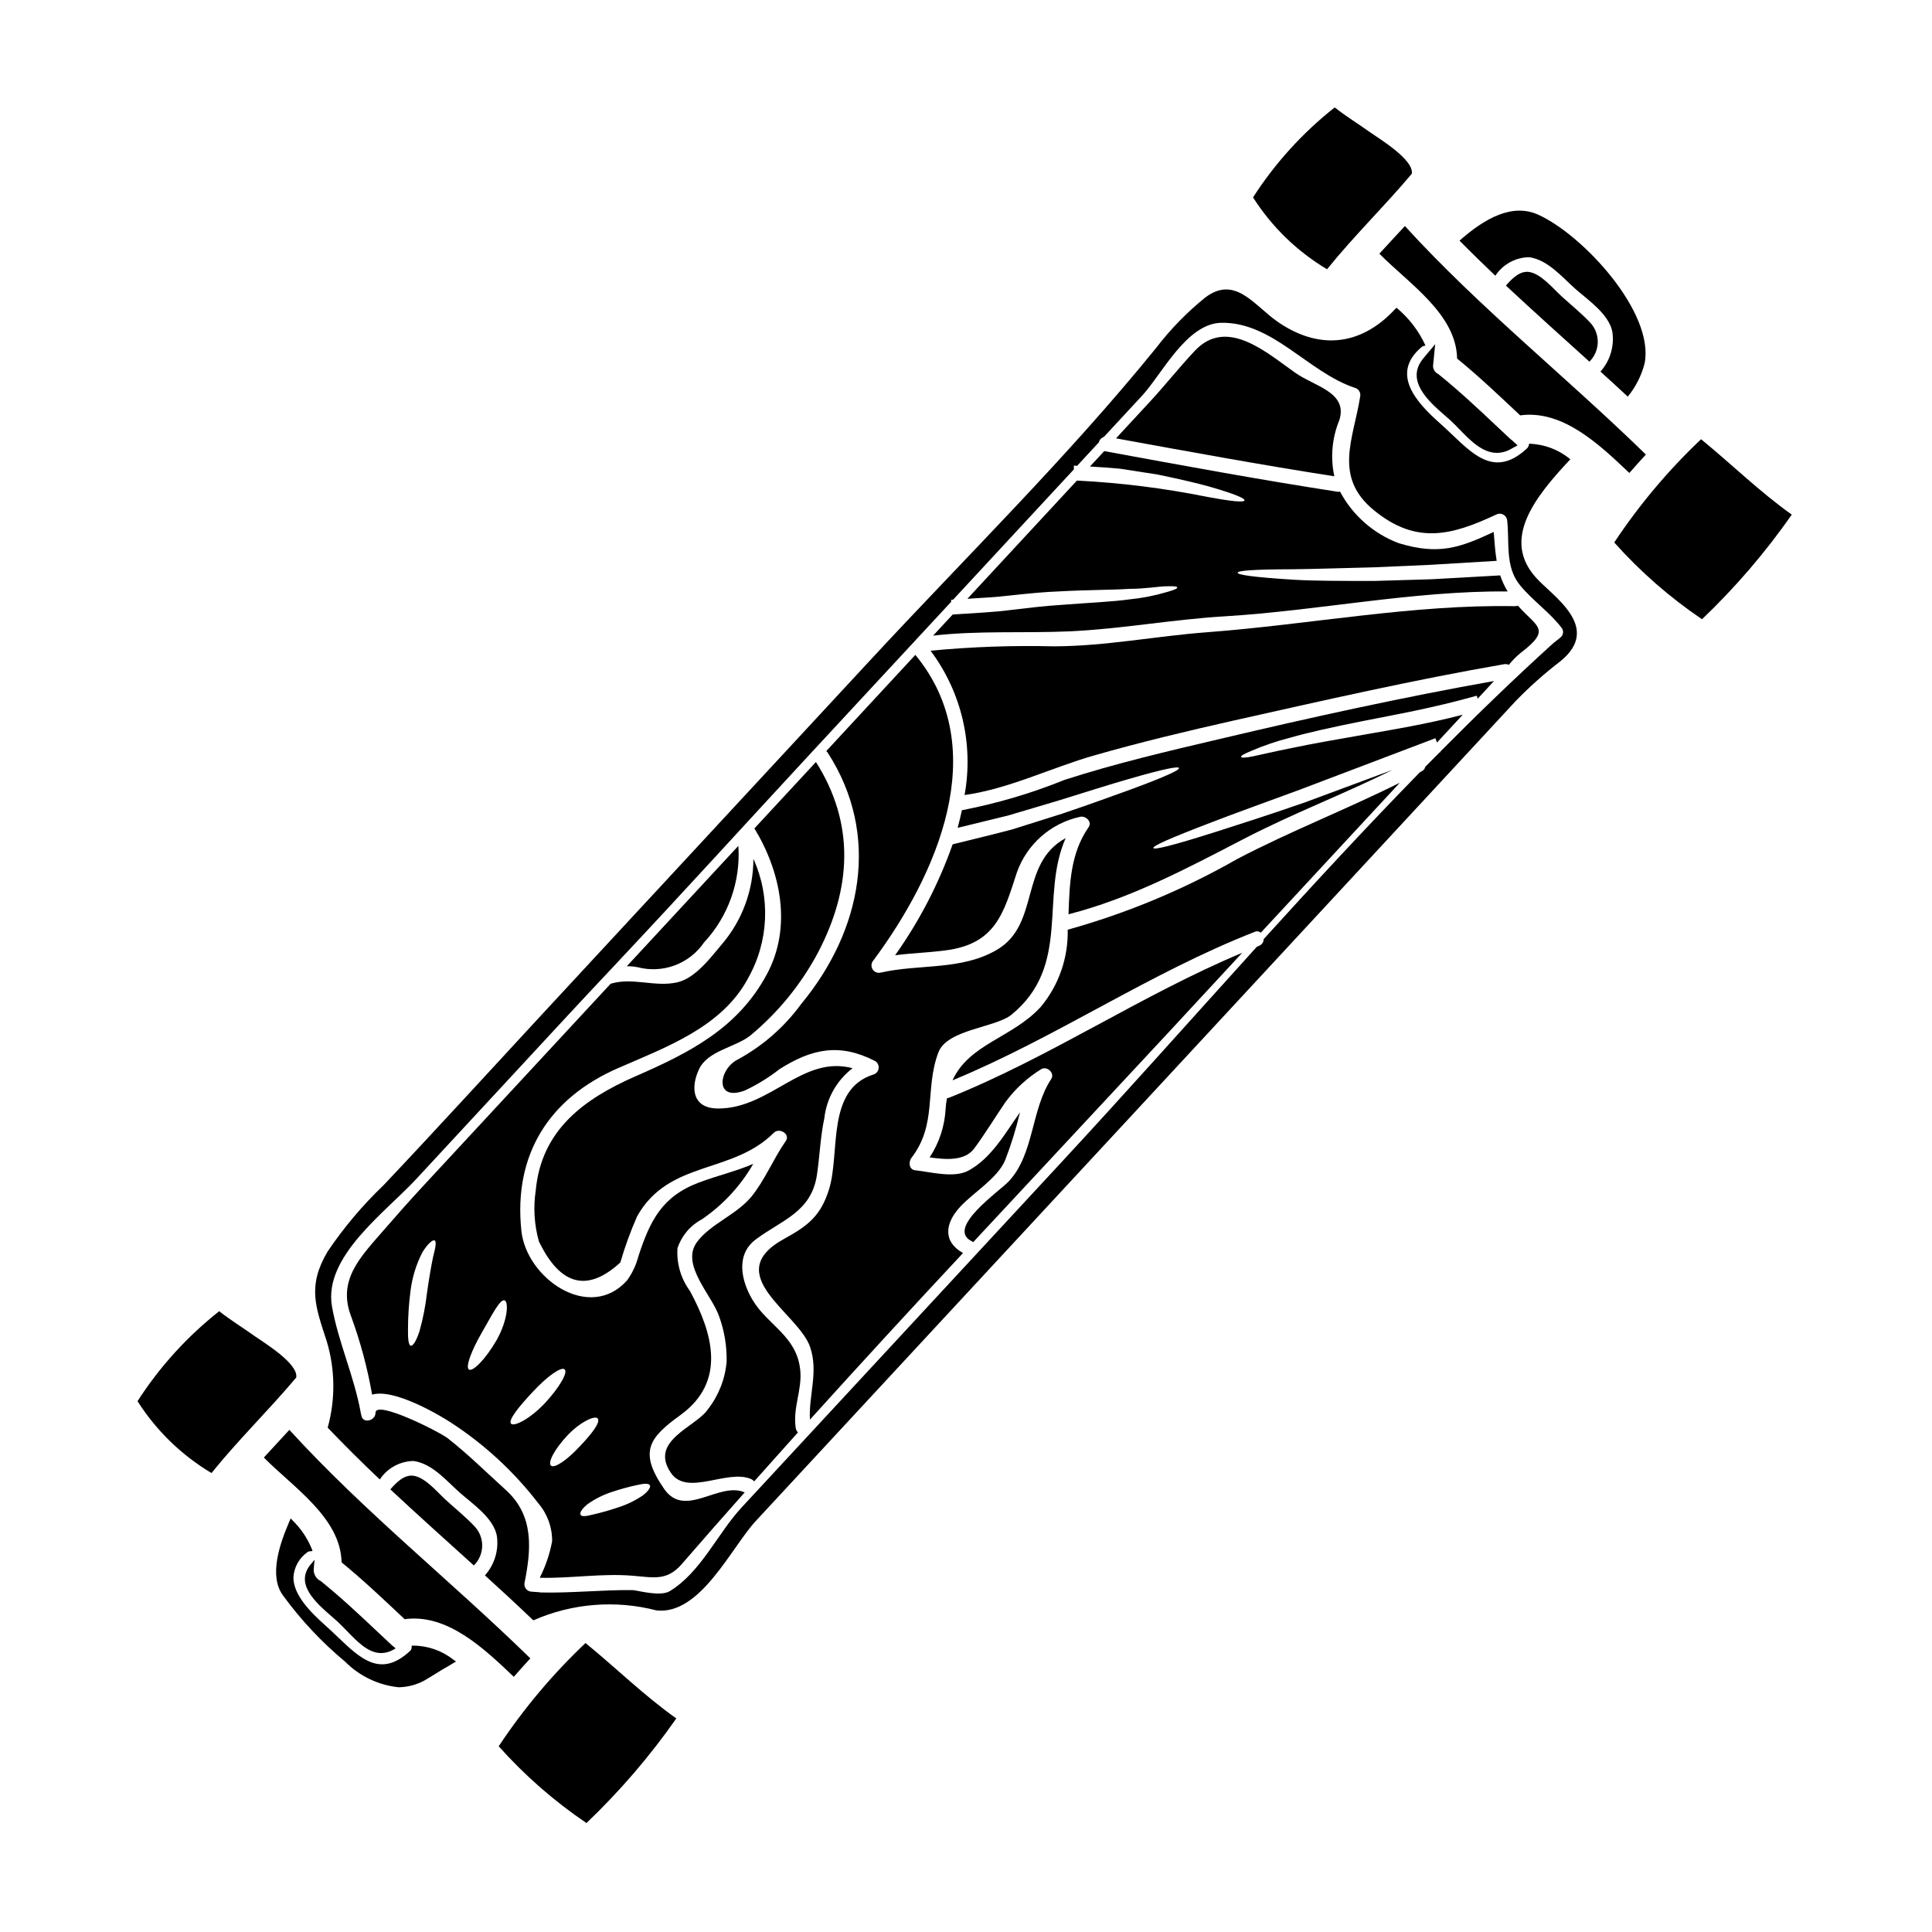 <?xml version="1.0" encoding="UTF-8"?>
<!-- Uploaded to: ICON Repo, www.svgrepo.com, Generator: ICON Repo Mixer Tools -->
<svg fill="#000000" width="800px" height="800px" version="1.1" viewBox="144 144 512 512" xmlns="http://www.w3.org/2000/svg">
 <g>
  <path d="m253.55 580.11-0.461 0.023v0.465c-0.008 0.355-0.16 0.688-0.426 0.926-7.762 7.172-13.035 2.137-19.145-3.691-1.023-0.977-2.059-1.969-3.125-2.918-4.293-3.801-8.66-8.312-8.637-12.926h0.004c0.16-2.609 1.473-5.012 3.582-6.555 0.238-0.203 0.535-0.32 0.848-0.332l0.633-0.055-0.211-0.602c-1.156-2.824-2.879-5.379-5.066-7.504l-0.516-0.543-0.297 0.684c-2.57 5.949-5.555 14.457-1.777 19.68 4.766 6.535 10.316 12.453 16.531 17.625 3.801 3.82 8.809 6.207 14.172 6.758 2.758-0.047 5.453-0.863 7.773-2.363l0.395-0.242c2.07-1.277 4.211-2.598 6.344-3.82l0.672-0.395-0.633-0.445c-3.027-2.422-6.785-3.75-10.66-3.769z"/>
  <path d="m227.21 558.94 0.168-1.605-1.035 1.238c-4.328 5.191 1.387 10.172 5.562 13.805 0.484 0.426 0.957 0.832 1.391 1.223 0.867 0.789 1.742 1.695 2.594 2.574 2.812 2.91 5.703 5.902 9.121 5.902v0.004c1.137-0.016 2.25-0.324 3.238-0.895l0.594-0.328-0.496-0.461v0.004c-0.074-0.07-0.156-0.133-0.242-0.188-0.051-0.027-0.094-0.059-0.137-0.098-1.273-1.184-2.543-2.375-3.805-3.57-4.816-4.543-9.805-9.234-15.141-13.535-1.371-0.656-2.125-2.16-1.832-3.652v-0.238c0-0.082 0.02-0.129 0.02-0.18z"/>
  <path d="m468.43 307.34c24.969-1.504 50.055-6.809 75.105-6.602-0.809-1.34-1.469-2.766-1.965-4.254-6.637 0.395-12.691 0.703-18.203 1.023-5.562 0.176-10.586 0.312-15.113 0.449-9.027 0-16.105 0-21.465-0.328-10.773-0.676-14.812-1.301-14.797-1.852 0.016-0.551 4.129-0.898 14.836-0.918 5.344-0.055 12.355-0.305 21.359-0.516 4.488-0.207 9.473-0.418 14.992-0.664 5.312-0.332 11.129-0.66 17.453-1.051-0.395-2.383-0.555-4.844-0.789-7.656-8.762 4.094-14.449 6.246-25.137 2.984l0.004 0.004c-6.68-2.504-12.219-7.359-15.574-13.652-0.199 0.027-0.395 0.031-0.594 0.02-20.688-3.191-41.328-6.996-61.91-10.781l-1.27 1.375-2.516 2.711c2.824 0.168 5.512 0.344 7.981 0.582 3.672 0.559 6.953 1.078 9.938 1.539 5.867 1.211 10.426 2.273 13.836 3.231 6.82 1.969 9.332 3.109 9.203 3.629-0.129 0.52-2.859 0.371-9.84-0.934v0.004c-11.398-2.297-22.957-3.746-34.57-4.328l-29.027 31.328c3.988-0.242 7.723-0.441 11.281-0.871 4.769-0.512 9.09-0.953 13.043-1.086 7.871-0.43 13.898-0.363 18.5-0.668 4.606-0.027 7.695-0.641 9.758-0.684s2.969 0 3.035 0.293c0.066 0.293-0.746 0.652-2.734 1.227l-0.004-0.004c-3.211 0.961-6.508 1.609-9.84 1.941-4.656 0.656-10.801 0.891-18.5 1.496-3.84 0.238-8.137 0.734-12.887 1.305-4.606 0.633-9.887 0.82-15.547 1.219l-5.188 5.598c12.074-1.383 24.066-0.605 36.172-1.137 13.73-0.629 27.258-3.152 40.973-3.973z"/>
  <path d="m269.62 548.35c-2.344-2.453-4.988-4.582-7.508-6.883-2.215-2.016-5.348-5.902-8.539-6.379-2.363-0.336-4.434 1.641-6.129 3.621 7.301 6.801 14.727 13.465 22.129 20.152l0.004-0.004c1.406-1.383 2.199-3.273 2.207-5.246 0.008-1.973-0.77-3.867-2.164-5.262z"/>
  <path d="m498.95 255.32c2.246-7.363-6.379-8.824-11.645-12.496-7.398-5.152-18.133-14.992-26.688-5.836-4.164 4.418-7.871 9.164-12.012 13.613l-8.855 9.57c19.262 3.504 38.527 7.047 57.859 10.051-1.078-4.988-0.609-10.188 1.34-14.902z"/>
  <path d="m276.16 606.78c6.883 7.715 14.695 14.551 23.258 20.344 8.836-8.426 16.812-17.711 23.809-27.719-8.527-6.051-15.973-13.383-24.059-19.984-8.684 8.215-16.402 17.395-23.008 27.359z"/>
  <path d="m495.68 215.36c7.086-8.805 15.195-16.668 22.461-25.312 0.629-3.707-8.66-9.309-11.09-11.02-3.051-2.188-6.371-4.199-9.336-6.559-8.488 6.695-15.801 14.75-21.648 23.84 4.957 7.797 11.676 14.32 19.613 19.051z"/>
  <path d="m234.52 558.04c5.82 4.754 11.254 9.926 16.715 15.062 11.312-1.555 21.09 7.824 28.926 15.27 1.449-1.641 2.898-3.281 4.383-4.887-20.98-20.504-44.047-38.828-63.859-60.559-2.246 2.465-4.516 4.871-6.762 7.336 7.777 7.891 20.375 15.973 20.598 27.777z"/>
  <path d="m549.25 212.16c5.019 0.711 8.809 5.394 12.395 8.539 3.277 2.863 8.707 6.547 9.645 11.211l-0.004-0.004c0.574 3.816-0.578 7.691-3.148 10.57 2.445 2.191 4.828 4.406 7.238 6.637 2.121-2.59 3.648-5.613 4.473-8.855 2.621-13.477-16.332-33.988-28.203-39.359-6.844-3.109-14.137 0.926-20.859 6.875 3.106 3.148 6.297 6.25 9.492 9.297v0.004c1.988-3.027 5.352-4.867 8.973-4.914z"/>
  <path d="m509.55 211.23c7.766 7.906 20.383 15.977 20.594 27.785 5.82 4.754 11.254 9.926 16.719 15.062 11.312-1.555 21.086 7.824 28.926 15.266 1.449-1.637 2.898-3.277 4.383-4.883-20.984-20.504-44.051-38.828-63.863-60.559-2.246 2.445-4.527 4.867-6.758 7.328z"/>
  <path d="m557.75 222.45c-2.211-2.016-5.348-5.902-8.535-6.379-2.363-0.336-4.438 1.641-6.129 3.621 7.297 6.801 14.719 13.465 22.125 20.152 1.406-1.387 2.203-3.273 2.211-5.246 0.008-1.973-0.77-3.867-2.164-5.266-2.344-2.449-4.984-4.582-7.508-6.883z"/>
  <path d="m330.57 393.77c6.441-6.914 9.738-16.184 9.105-25.613l-29.562 31.902c0.953-0.008 1.91 0.078 2.848 0.258 3.254 0.859 6.691 0.691 9.844-0.48 3.152-1.176 5.867-3.293 7.766-6.066z"/>
  <path d="m211.43 498.04c-3.051-2.188-6.371-4.199-9.336-6.559v0.004c-8.488 6.691-15.805 14.75-21.648 23.84 4.953 7.793 11.664 14.316 19.598 19.051 7.086-8.805 15.195-16.668 22.457-25.312 0.648-3.707-8.648-9.309-11.07-11.023z"/>
  <path d="m521.23 238.92c-4.949 5.93 1.445 11.496 5.672 15.18l1.379 1.211c0.855 0.789 1.695 1.648 2.547 2.527 2.754 2.824 5.984 6.18 9.875 6.18 1.285-0.016 2.547-0.359 3.66-1.004l1.805-0.988-1.52-1.395 0.004 0.004c-0.113-0.105-0.238-0.195-0.371-0.273l-3.801-3.566c-4.832-4.555-9.84-9.262-15.352-13.695v0.004c-0.984-0.461-1.523-1.535-1.312-2.602l0.523-5.293z"/>
  <path d="m426.95 390.38c0.172 7.461-2.367 14.734-7.148 20.469-7.539 8.215-18.926 9.734-23.383 19.453 27.523-11.387 52.27-28.473 80.055-39.336v-0.004c0.543-0.266 1.191-0.184 1.648 0.215l36.852-39.754c-14.168 7.086-29.016 12.844-43.09 20.215-14.145 8.082-29.238 14.379-44.934 18.742z"/>
  <path d="m426.1 350.68c-8.781 3.555-17.887 6.246-27.188 8.039-0.328 1.574-0.727 3.125-1.129 4.668 4.785-1.176 9.246-2.266 13.383-3.269 4.844-1.441 9.219-2.754 13.176-3.914 7.871-2.438 14.023-4.406 18.746-5.746 9.492-2.754 13.195-3.434 13.359-2.922 0.164 0.512-3.234 2.148-12.469 5.562-4.633 1.668-10.688 3.91-18.531 6.547-3.969 1.258-8.379 2.648-13.238 4.172-4.762 1.266-10.039 2.519-15.742 3.938l-0.004-0.004c-3.695 10.461-8.824 20.355-15.246 29.402 4.402-0.57 8.816-0.703 13.258-1.277 13.383-1.688 15.477-9.801 19.008-20.664 2.644-7.473 8.965-13.043 16.707-14.734 1.457-0.395 3.344 1.254 2.293 2.754-4.82 6.93-5.031 15.012-5.312 23.059 16.465-4.203 31.348-12.137 46.387-19.938 12.867-6.691 26.473-11.863 39.438-18.309-8.828 3.285-16.555 6.141-23.258 8.629-9.84 3.414-17.598 5.883-23.496 7.766-11.809 3.75-16.402 4.824-16.59 4.297-0.191-0.527 4.117-2.504 15.684-6.91 5.758-2.227 13.383-4.969 23.117-8.547 9.738-3.688 21.582-8.195 35.938-13.641l0.43 1.145 2.363-2.559 4.461-4.812c-9.98 2.57-18.539 3.938-25.66 5.195-8.266 1.438-14.664 2.566-19.527 3.602-4.863 0.957-8.172 1.762-10.328 2.215s-3.148 0.434-3.238 0.16 0.746-0.789 2.777-1.617h-0.004c3.289-1.406 6.684-2.559 10.152-3.445 4.848-1.398 11.285-2.82 19.516-4.465 8.23-1.641 18.281-3.371 30.039-6.691l0.23 0.789 4.328-4.68c-24.344 4.328-48.707 9.688-72.727 15.375-13.781 3.231-27.574 6.465-41.102 10.832z"/>
  <path d="m398.58 463.68c3.508-3.746 9.637-7.332 11.758-12.113v-0.004c1.617-4.164 2.941-8.441 3.969-12.789-4.055 5.754-7.574 12.117-13.617 15.426-3.863 2.137-10.234 0.336-14.168-0.066-1.625-0.16-1.793-2.199-1.023-3.223 7.027-9.113 3.473-18.23 7.188-28.027 2.332-6.117 15.141-6.531 19.379-9.988 15.926-13.043 7.453-31.188 14.348-46.785-12.406 6.754-6.633 22.898-18.312 29.648-9.375 5.445-20.371 3.668-30.641 5.977l-0.008-0.004c-0.844 0.238-1.738-0.109-2.203-0.852-0.465-0.742-0.383-1.699 0.199-2.352 16.621-22.34 31.805-55.891 11.129-80.98l-23.617 25.504c0.137 0.105 0.262 0.23 0.363 0.371 14.137 21.836 9.117 47.184-7.008 66.652-4.43 6.078-10.16 11.094-16.766 14.684-5.117 2.516-6.363 11.391 1.969 8.18l-0.004-0.004c3.215-1.523 6.254-3.402 9.055-5.594 8.602-5.453 15.934-6.961 25.258-2.195v-0.004c0.695 0.375 1.098 1.125 1.027 1.91-0.07 0.785-0.605 1.453-1.355 1.695-12.594 3.938-8.816 20.59-11.75 30.27-2.176 7.141-5.559 9.793-11.969 13.301-17.148 9.445 3.957 19.68 6.934 28.734 2.207 6.625-0.422 12.594-0.078 19.168 13.41-14.832 26.934-29.555 40.578-44.16-5.359-2.949-4.887-7.906-0.633-12.379z"/>
  <path d="m394.96 435.03c-0.18 0.91-0.301 1.832-0.355 2.758-0.234 4.613-1.699 9.078-4.242 12.934 4.184 0.578 9.273 1.066 11.832-2.387 2.945-3.984 5.477-8.207 8.266-12.273 2.539-3.457 5.719-6.394 9.363-8.656 1.527-1.07 3.832 0.922 2.754 2.551-5.348 8.074-4.512 19.93-11.242 27.109-2.481 2.637-16.926 12.512-9.715 15.926h0.004c0.102 0.051 0.191 0.121 0.262 0.211 17.141-18.422 34.285-36.832 51.438-55.238l19.883-21.473c-26.684 11.172-50.773 27.602-77.672 38.41-0.184 0.066-0.379 0.113-0.574 0.129z"/>
  <path d="m551.12 297.16c-9.082-10.012-0.906-20.902 9.031-31.438h0.004c-3.082-2.566-6.934-4.019-10.941-4.133-0.012 0.484-0.219 0.945-0.578 1.273-9.445 8.746-15.5 0-22.938-6.594-6.219-5.512-13.328-13.129-5.047-20.227 0.316-0.266 0.711-0.426 1.125-0.449-1.77-3.887-4.402-7.32-7.699-10.043-0.922 0.957-1.789 1.855-2.59 2.566-9.055 8.07-19.367 7.797-28.969 1.105-6.207-4.328-11.215-12.383-19.148-6.348-4.812 3.887-9.148 8.336-12.914 13.242-23.461 28.961-50.453 55.441-75.777 82.777l-86.637 93.492c-14.125 15.246-28.117 30.609-42.379 45.691-5.559 5.312-10.531 11.203-14.832 17.574-5.418 9.148-3.238 14.609-0.254 23.766 2.254 7.465 2.344 15.418 0.262 22.934 4.492 4.695 9.098 9.27 13.812 13.723 1.992-3.019 5.352-4.852 8.969-4.891 5.023 0.711 8.812 5.394 12.398 8.539 3.277 2.863 8.707 6.547 9.641 11.211v-0.004c0.574 3.816-0.578 7.688-3.148 10.566 4.348 3.938 8.594 7.871 12.82 11.914 10.281-4.523 21.793-5.449 32.668-2.625 11.621 1.25 19.75-16.637 26.316-23.727l34.52-37.25 65.645-70.816 67.648-73.008 33.598-36.258c3.676-3.781 7.621-7.289 11.809-10.496 11.094-9.008-1.969-17.137-6.414-22.07zm6.551 15.652c-0.73 0.672-1.574 1.219-2.305 1.879-10.121 9.195-19.984 18.727-29.656 28.477l0.062 0.125c-0.109 0.039-0.199 0.098-0.293 0.121-1.258 1.246-2.523 2.527-3.762 3.789h-0.004c-0.113 0.516-0.457 0.953-0.934 1.184-0.16 0.098-0.324 0.16-0.488 0.262-14.082 14.395-27.82 29.258-41.402 44.223v-0.004c0 0.809-0.512 1.531-1.273 1.797l-0.547 0.242c-17.293 19.086-34.402 38.352-51.75 57.07l-71.555 77.238-13.188 14.23c-6.441 6.953-10.777 17.145-19.059 22.215-2.613 1.594-8.766-0.277-9.945-0.27-8.129-0.074-16.203 0.824-24.336 0.633l-0.168-0.051c-0.699-0.047-1.387-0.109-2.09-0.156-0.598 0.012-1.168-0.25-1.551-0.711-0.383-0.457-0.535-1.066-0.418-1.652 1.734-8.691 2.625-17.711-4.914-24.547-5.043-4.562-10.098-9.57-15.453-13.754-2.184-1.703-19.113-10.254-19.129-6.754 0 2.137-3.371 2.988-3.75 0.715-0.043-0.219-0.105-0.422-0.133-0.621v0.004c-0.059-0.094-0.082-0.203-0.066-0.312-1.766-9.59-5.945-18.609-7.59-27.98-2.305-13.184 14.125-24.902 22.289-33.707l22.746-24.551c10.145-10.945 20.246-21.926 30.469-32.762 17.484-18.598 34.242-37.059 51.527-55.723l37.059-39.977v-0.535c0.18 0 0.348-0.031 0.531-0.039 10.66-11.496 21.32-23.004 31.988-34.52v-1.012c0.297 0.023 0.574 0.031 0.871 0.059l3.965-4.281 1.789-1.93c0.164-0.676 0.664-1.219 1.324-1.434l10.16-10.965c5.188-5.598 11.75-19.113 20.941-19.285 13.625-0.262 23.02 13.09 35.355 17.211 1.039 0.246 1.691 1.277 1.473 2.32-1.766 11.254-7.227 21.281 3.672 30.172 11.09 9.055 20.379 6.746 32.316 1.148l-0.004 0.004c0.594-0.336 1.316-0.348 1.922-0.027 0.602 0.316 1 0.922 1.051 1.602 0.66 5.723-0.625 12.172 3.356 17.066 3.406 4.184 7.957 7.199 11.164 11.48 0.473 0.73 0.359 1.695-0.27 2.293z"/>
  <path d="m594.8 260.4c-8.684 8.219-16.402 17.398-23.008 27.359 6.883 7.719 14.695 14.555 23.258 20.348 8.832-8.426 16.805-17.715 23.793-27.723-8.512-6.051-15.961-13.379-24.043-19.984z"/>
  <path d="m546.26 304.51c-0.227 0.074-0.461 0.121-0.699 0.137-27.055-0.535-54.66 4.879-81.672 6.902-13.543 1.016-26.934 3.699-40.539 3.734v0.004c-10.926-0.27-21.859 0.117-32.742 1.156 8.195 10.941 11.461 24.797 9.012 38.246 11.809-1.645 22.98-7.25 34.379-10.504 12.121-3.465 24.359-6.398 36.656-9.172 23.867-5.332 47.895-10.836 71.984-14.996 0.414-0.07 0.844-0.012 1.223 0.172 0.953-1.199 2.039-2.293 3.231-3.254 8.246-6.281 4.098-6.789-0.832-12.426z"/>
  <path d="m356.07 507.06c-0.934-9.031-8.5-11.715-12.594-18.5-2.988-4.938-4.68-12.039 0.859-16.137 6.953-5.168 14.672-7.211 16.16-17.055 0.746-4.988 0.906-10.137 1.969-15.059h-0.004c0.594-5.242 3.297-10.012 7.477-13.223-13.277-3.543-21.801 10.691-35.605 10.68-6.856 0-7.375-5.449-5.117-10.344 2.312-5.066 9.84-5.867 13.754-9.098 7.332-6.102 13.402-13.574 17.871-22 8.809-16.902 9.781-34.004-0.609-50.383l-16.305 17.594c7.019 11.547 10.023 26.16 3.293 38.672-7.711 14.336-20.496 20.773-34.867 27.051-13.52 5.93-24.891 14.168-26.371 30.195v0.004c-0.684 4.512-0.402 9.117 0.828 13.512 5.664 11.746 12.859 13.609 21.594 5.594h-0.004c1.211-4.176 2.699-8.266 4.453-12.242 8.406-14.957 25.125-11.055 36.211-22.113 1.488-1.492 4.492 0.367 3.148 2.219-3.285 4.695-5.512 10.348-9.133 14.762-3.984 4.797-10.914 7.215-14.414 12.031-4.328 5.988 3.996 13.961 5.926 19.68h0.004c1.383 3.832 2.051 7.887 1.969 11.961-0.398 4.586-2.113 8.961-4.941 12.594-3.148 4.723-15.742 8.301-9.805 16.902 4.367 6.32 14.977-1.18 21.312 1.641h0.004c0.285 0.137 0.531 0.344 0.719 0.598 3.871-4.328 7.723-8.66 11.613-12.988-0.297-0.305-0.496-0.688-0.578-1.102-0.852-5.434 1.734-10.141 1.184-15.445z"/>
  <path d="m320.01 538.58c-6.863-9.91-3.965-13.578 4.328-19.59 12.32-8.926 8.473-21.828 2.508-32.863-2.406-3.269-3.578-7.285-3.305-11.336 1.078-3.289 3.391-6.035 6.453-7.652 5.594-3.812 10.254-8.844 13.629-14.711-4.496 1.969-9.32 3.047-14.391 4.953-9.809 3.691-12.988 10.133-16.078 19.648h0.004c-0.598 2.266-1.609 4.402-2.984 6.297-9.961 11.133-26.68-0.559-28.004-13.152-2.133-20.23 7.359-35.148 25.656-43.125 12.594-5.512 27.434-10.793 34.387-23.734h-0.004c5.527-9.734 6.066-21.523 1.449-31.719 0.004 8.254-2.926 16.246-8.266 22.539-2.984 3.523-7.086 9.117-11.941 10.207-5.938 1.312-11.719-1.383-17.531 0.336-0.02 0.02-0.039 0-0.074 0l-26.891 29.016-22.766 24.555c-3.734 4.031-7.391 8.168-10.992 12.324-5.902 6.785-11.734 12.812-8.168 22.223 2.477 6.754 4.344 13.715 5.582 20.801 5.723-1.73 17.785 5.363 20.859 7.387 8.906 5.777 16.758 13.031 23.223 21.449 2.375 2.785 3.664 6.34 3.625 10-0.617 3.356-1.719 6.609-3.262 9.652 0.074 0 0.129 0.047 0.203 0.047 8.043 0.172 16.285-1.211 24.27-0.555 5.602 0.43 9.164 1.531 13.168-3.102 5.512-6.363 11.062-12.688 16.656-18.973-6.828-2.984-15.809 7.086-21.344-0.922zm-61.258-61.379c-0.48 2.32-1.07 5.68-1.605 9.516-0.387 3.391-1.043 6.742-1.969 10.027-0.824 2.574-1.742 4.031-2.32 3.887-0.578-0.145-0.789-1.812-0.734-4.375l-0.004-0.004c0.008-3.391 0.23-6.781 0.668-10.145 0.441-3.566 1.504-7.031 3.148-10.234 1.422-2.301 2.727-3.367 3.231-3.148 0.59 0.293 0.211 2.004-0.414 4.477zm16.836 21.984c-2.957 5.07-6.258 8.367-7.297 7.762-1.039-0.605 0.672-5.094 3.457-9.898 2.578-4.469 4.785-8.918 6.004-8.43 1.02 0.445 0.906 5.055-2.164 10.566zm3.844 22.102c-0.848-0.93 2.164-4.602 5.762-8.438 3.75-4.051 7.555-6.777 8.453-5.945 0.902 0.836-1.406 4.805-5.262 8.969-4.055 4.273-8.164 6.254-8.953 5.418zm10.578 11.117c-0.902-0.836 0.992-4.41 4.356-7.996 3.457-3.652 7.402-5.422 8.051-4.473 0.738 1.039-1.613 4.078-4.875 7.477-3.254 3.523-6.652 5.812-7.527 4.996zm24.258 7.957 0.004-0.004c-2.019 1.367-4.227 2.426-6.551 3.148-2.148 0.73-4.332 1.352-6.547 1.855-1.75 0.473-3 0.629-3.312 0.086-0.316-0.543 0.348-1.598 1.812-2.793h-0.004c2.019-1.445 4.254-2.562 6.621-3.312 2.195-0.734 4.43-1.344 6.691-1.82 1.699-0.395 2.934-0.445 3.231 0.078 0.301 0.523-0.383 1.582-1.941 2.766z"/>
 </g>
</svg>